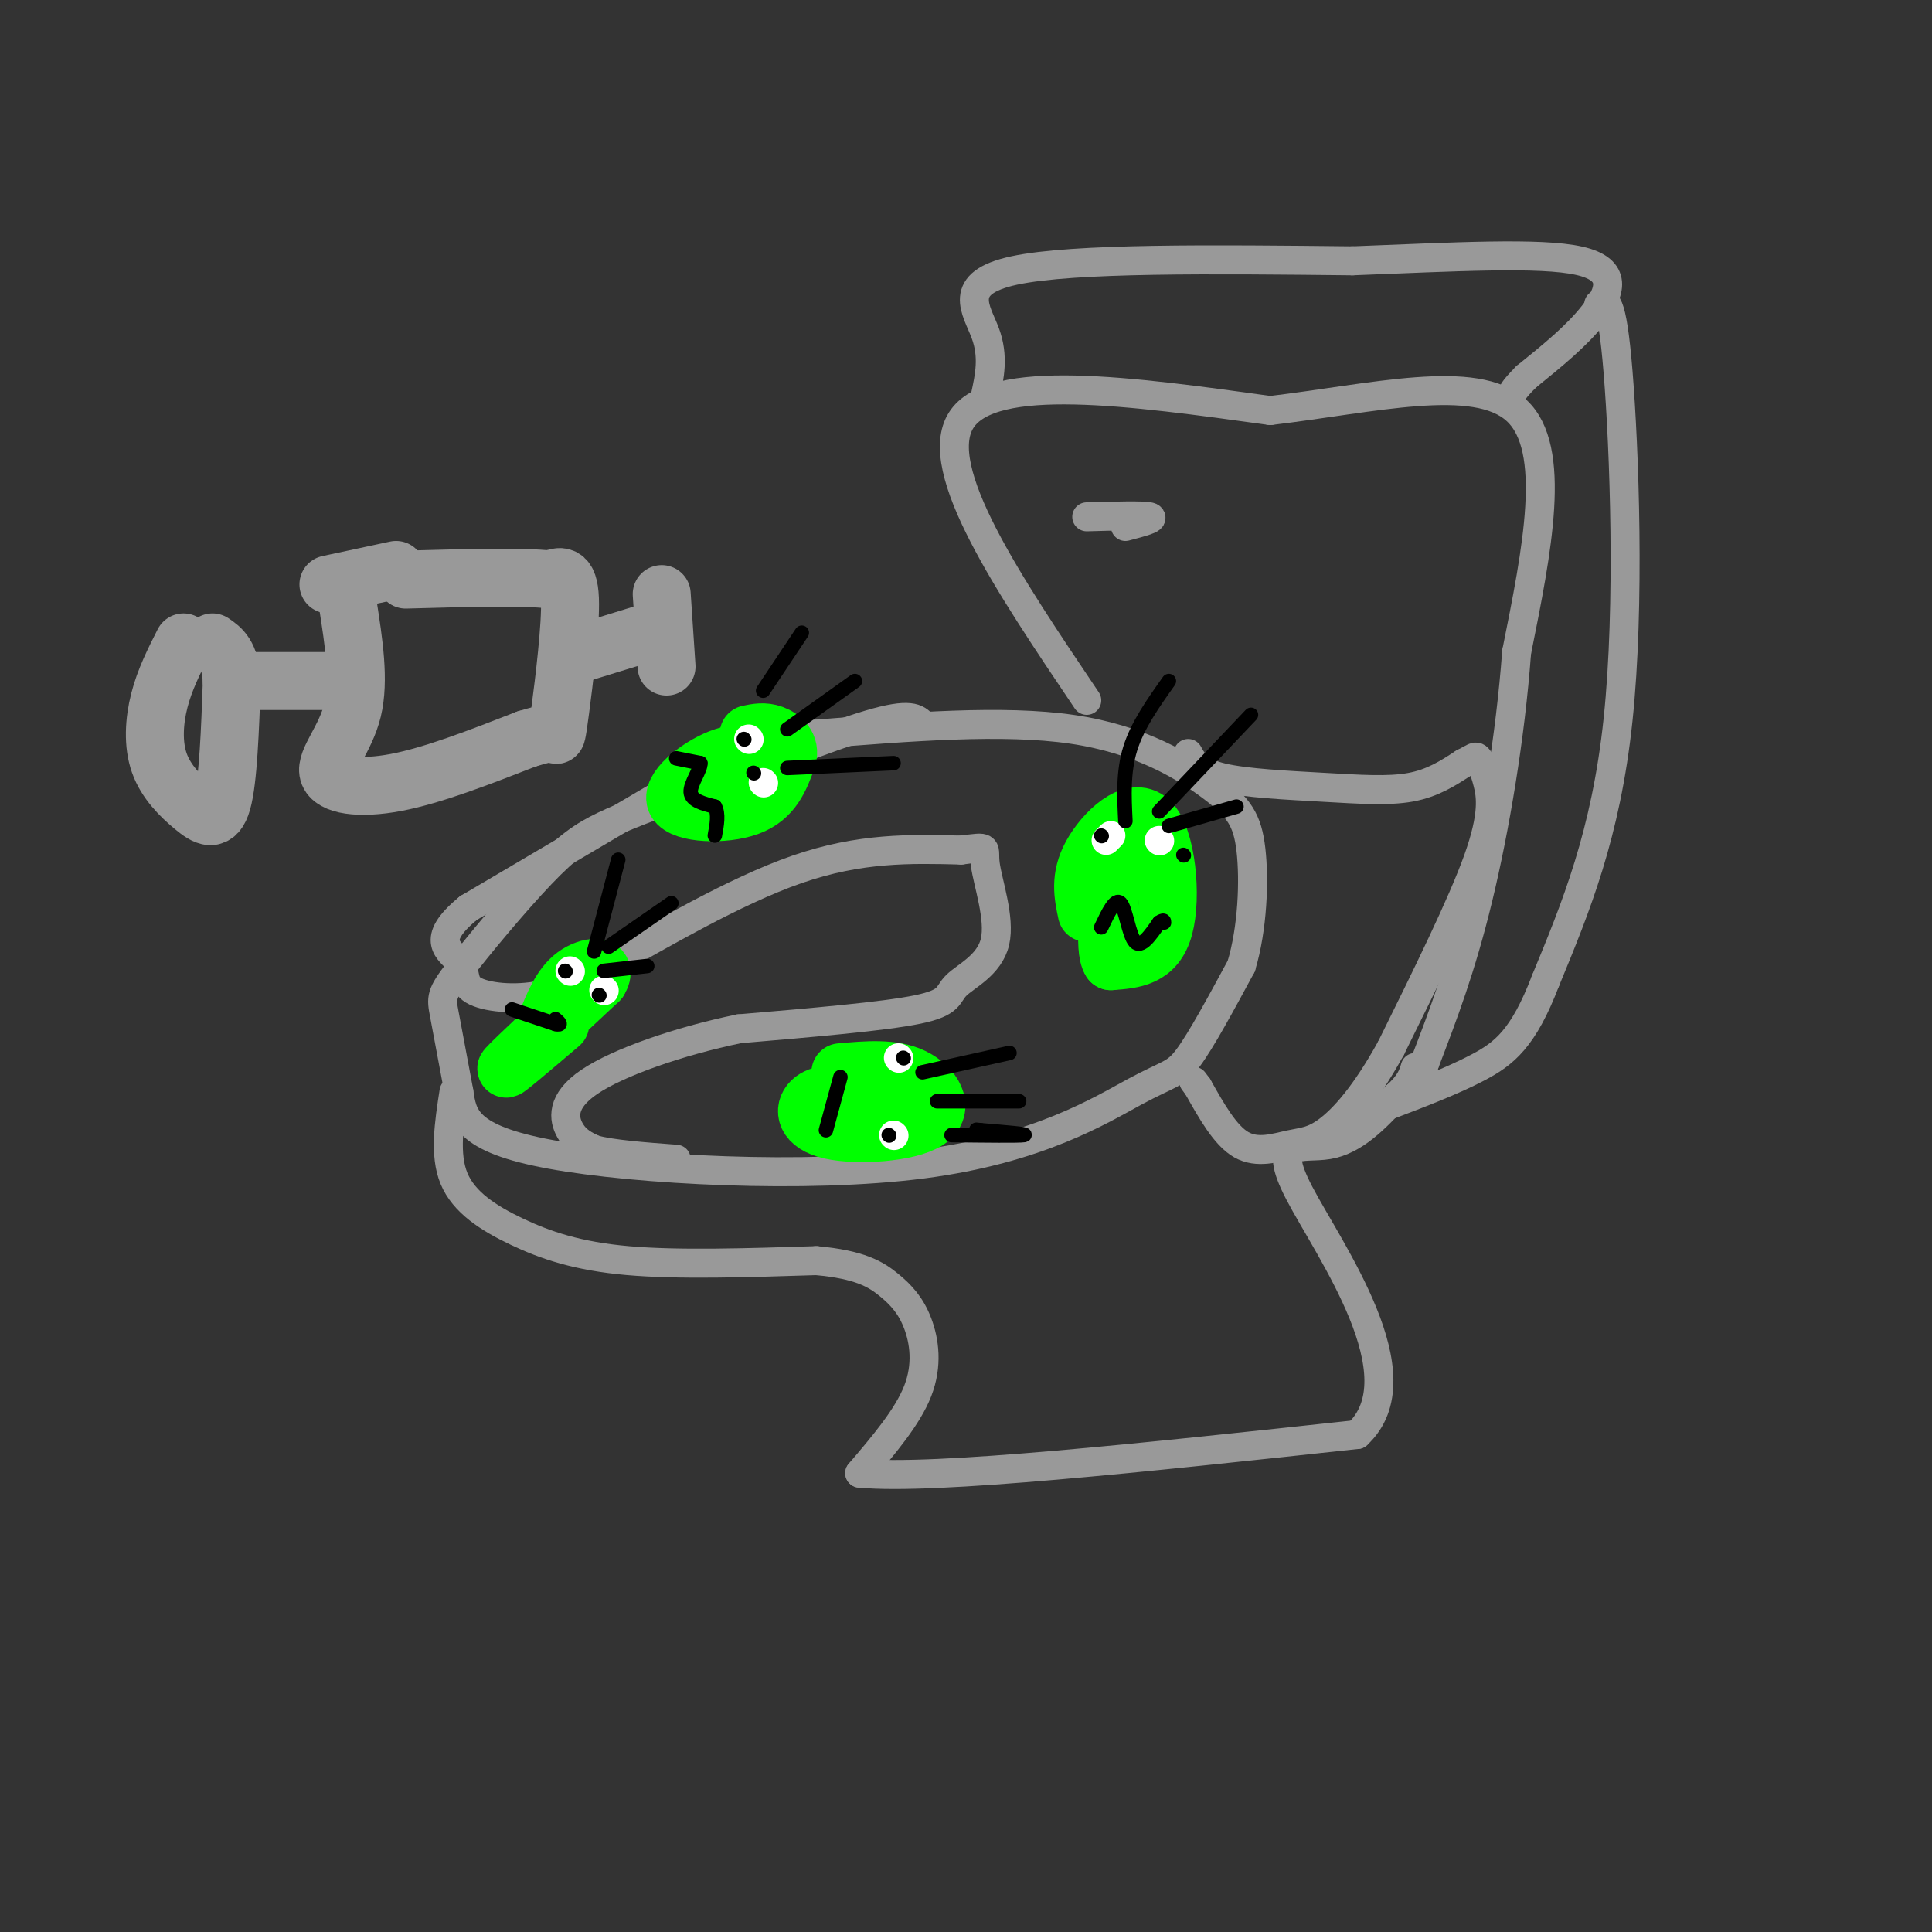 <svg viewBox='0 0 400 400' version='1.1' xmlns='http://www.w3.org/2000/svg' xmlns:xlink='http://www.w3.org/1999/xlink'><rect x="0" y="0" width="400" height="400" fill="#333333" stroke="none"/><g fill='none' stroke='rgb(153,153,153)' stroke-width='6' stroke-linecap='round' stroke-linejoin='round'><path d='M191,150c-1.222,-1.271 -2.443,-2.541 -11,0c-8.557,2.541 -24.449,8.894 -35,13c-10.551,4.106 -15.761,5.965 -20,8c-4.239,2.035 -7.507,4.247 -13,10c-5.493,5.753 -13.210,15.049 -17,20c-3.790,4.951 -3.654,5.557 -3,9c0.654,3.443 1.827,9.721 3,16'/><path d='M95,226c0.772,5.068 1.201,9.739 19,13c17.799,3.261 52.967,5.111 77,2c24.033,-3.111 36.932,-11.184 44,-15c7.068,-3.816 8.305,-3.376 11,-7c2.695,-3.624 6.847,-11.312 11,-19'/><path d='M257,200c2.346,-7.781 2.711,-17.735 2,-24c-0.711,-6.265 -2.499,-8.841 -8,-13c-5.501,-4.159 -14.715,-9.903 -29,-12c-14.285,-2.097 -33.643,-0.549 -53,1'/><path d='M169,152c-10.644,0.156 -10.756,0.044 -21,6c-10.244,5.956 -30.622,17.978 -51,30'/><path d='M97,188c-8.349,6.807 -3.722,8.825 -2,11c1.722,2.175 0.541,4.509 3,6c2.459,1.491 8.560,2.140 14,1c5.440,-1.140 10.220,-4.070 15,-7'/><path d='M127,199c9.267,-5.133 24.933,-14.467 38,-19c13.067,-4.533 23.533,-4.267 34,-4'/><path d='M199,176c6.144,-0.782 4.503,-0.737 5,3c0.497,3.737 3.133,11.167 2,16c-1.133,4.833 -6.036,7.071 -8,9c-1.964,1.929 -0.990,3.551 -8,5c-7.010,1.449 -22.005,2.724 -37,4'/><path d='M153,213c-12.440,2.560 -25.042,6.958 -31,11c-5.958,4.042 -5.274,7.726 -4,10c1.274,2.274 3.137,3.137 5,4'/><path d='M123,238c3.667,1.000 10.333,1.500 17,2'/><path d='M94,226c-1.018,6.542 -2.036,13.083 0,18c2.036,4.917 7.125,8.208 13,11c5.875,2.792 12.536,5.083 23,6c10.464,0.917 24.732,0.458 39,0'/><path d='M169,261c9.105,0.817 12.368,2.858 15,5c2.632,2.142 4.632,4.384 6,8c1.368,3.616 2.105,8.604 0,14c-2.105,5.396 -7.053,11.198 -12,17'/><path d='M178,305c15.167,1.500 59.083,-3.250 103,-8'/><path d='M281,297c13.036,-12.071 -5.875,-38.250 -12,-50c-6.125,-11.750 0.536,-9.071 6,-10c5.464,-0.929 9.732,-5.464 14,-10'/><path d='M289,227c3.000,-2.667 3.500,-4.333 4,-6'/><path d='M225,145c-16.167,-24.000 -32.333,-48.000 -26,-58c6.333,-10.000 35.167,-6.000 64,-2'/><path d='M263,85c21.289,-2.533 42.511,-7.867 51,0c8.489,7.867 4.244,28.933 0,50'/><path d='M314,135c-1.289,17.600 -4.511,36.600 -8,51c-3.489,14.400 -7.244,24.200 -11,34'/><path d='M295,220c-1.833,5.667 -0.917,2.833 0,0'/><path d='M225,107c5.833,-0.167 11.667,-0.333 13,0c1.333,0.333 -1.833,1.167 -5,2'/><path d='M204,82c0.889,-4.089 1.778,-8.178 0,-13c-1.778,-4.822 -6.222,-10.378 6,-13c12.222,-2.622 41.111,-2.311 70,-2'/><path d='M280,54c21.119,-0.810 38.917,-1.833 47,0c8.083,1.833 6.452,6.524 3,11c-3.452,4.476 -8.726,8.738 -14,13'/><path d='M316,78c-2.833,2.833 -2.917,3.417 -3,4'/><path d='M246,156c1.054,1.917 2.107,3.833 7,5c4.893,1.167 13.625,1.583 21,2c7.375,0.417 13.393,0.833 18,0c4.607,-0.833 7.804,-2.917 11,-5'/><path d='M303,158c2.285,-1.172 2.499,-1.603 3,-1c0.501,0.603 1.289,2.239 2,5c0.711,2.761 1.346,6.646 -2,16c-3.346,9.354 -10.673,24.177 -18,39'/><path d='M288,217c-5.375,9.740 -9.812,14.590 -13,17c-3.188,2.410 -5.128,2.380 -8,3c-2.872,0.620 -6.678,1.892 -10,0c-3.322,-1.892 -6.161,-6.946 -9,-12'/><path d='M248,225c-1.500,-2.000 -0.750,-1.000 0,0'/><path d='M331,63c1.356,-0.889 2.711,-1.778 4,14c1.289,15.778 2.511,48.222 0,72c-2.511,23.778 -8.756,38.889 -15,54'/><path d='M320,203c-4.600,12.044 -8.600,15.156 -14,18c-5.400,2.844 -12.200,5.422 -19,8'/></g>
<g fill='none' stroke='rgb(0,255,0)' stroke-width='12' stroke-linecap='round' stroke-linejoin='round'><path d='M161,157c-3.655,-0.929 -7.310,-1.857 -12,0c-4.690,1.857 -10.417,6.500 -9,9c1.417,2.500 9.976,2.857 15,1c5.024,-1.857 6.512,-5.929 8,-10'/><path d='M163,157c0.800,-2.667 -1.200,-4.333 -3,-5c-1.800,-0.667 -3.400,-0.333 -5,0'/><path d='M174,222c5.440,-0.491 10.880,-0.982 15,1c4.120,1.982 6.919,6.439 3,9c-3.919,2.561 -14.555,3.228 -20,2c-5.445,-1.228 -5.699,-4.351 -4,-6c1.699,-1.649 5.349,-1.825 9,-2'/><path d='M177,226c2.333,-0.500 3.667,-0.750 5,-1'/><path d='M225,189c-0.780,-3.667 -1.560,-7.333 1,-12c2.560,-4.667 8.458,-10.333 12,-7c3.542,3.333 4.726,15.667 3,22c-1.726,6.333 -6.363,6.667 -11,7'/><path d='M230,199c-1.667,-2.500 -0.333,-12.250 1,-22'/><path d='M116,212c-6.167,5.250 -12.333,10.500 -11,9c1.333,-1.500 10.167,-9.750 19,-18'/><path d='M124,203c2.111,-3.467 -2.111,-3.133 -5,-1c-2.889,2.133 -4.444,6.067 -6,10'/></g>
<g fill='none' stroke='rgb(255,255,255)' stroke-width='6' stroke-linecap='round' stroke-linejoin='round'><path d='M155,153c0.000,0.000 0.100,0.100 0.1,0.1'/><path d='M158,162c0.000,0.000 0.100,0.100 0.1,0.1'/><path d='M230,173c0.000,0.000 -1.000,1.000 -1,1'/><path d='M240,174c0.000,0.000 0.100,0.100 0.1,0.1'/><path d='M186,219c0.000,0.000 0.100,0.100 0.1,0.1'/><path d='M185,235c0.000,0.000 0.100,0.100 0.1,0.1'/><path d='M118,201c0.000,0.000 0.100,0.100 0.1,0.1'/><path d='M125,205c0.000,0.000 0.100,0.100 0.1,0.1'/></g>
<g fill='none' stroke='rgb(0,0,0)' stroke-width='3' stroke-linecap='round' stroke-linejoin='round'><path d='M154,153c0.000,0.000 0.100,0.100 0.1,0.1'/><path d='M156,160c0.000,0.000 0.100,0.100 0.1,0.1'/><path d='M228,173c0.000,0.000 0.100,0.100 0.1,0.1'/><path d='M245,177c0.000,0.000 0.100,0.100 0.1,0.1'/><path d='M228,192c1.467,-3.089 2.933,-6.178 4,-5c1.067,1.178 1.733,6.622 3,8c1.267,1.378 3.133,-1.311 5,-4'/><path d='M240,191c1.000,-0.667 1.000,-0.333 1,0'/><path d='M140,157c0.000,0.000 5.000,1.000 5,1'/><path d='M145,158c0.111,1.356 -2.111,4.244 -2,6c0.111,1.756 2.556,2.378 5,3'/><path d='M148,167c0.833,1.500 0.417,3.750 0,6'/><path d='M174,223c0.000,0.000 -3.000,11.000 -3,11'/><path d='M184,235c0.000,0.000 0.100,0.100 0.1,0.1'/><path d='M187,219c0.000,0.000 0.100,0.100 0.1,0.1'/><path d='M117,201c0.000,0.000 0.100,0.100 0.1,0.1'/><path d='M124,206c0.000,0.000 0.100,0.100 0.1,0.1'/><path d='M106,209c0.000,0.000 9.000,3.000 9,3'/><path d='M115,212c1.500,0.333 0.750,-0.333 0,-1'/><path d='M158,143c0.000,0.000 8.000,-12.000 8,-12'/><path d='M163,151c0.000,0.000 14.000,-10.000 14,-10'/><path d='M163,159c0.000,0.000 22.000,-1.000 22,-1'/><path d='M233,170c-0.250,-5.083 -0.500,-10.167 1,-15c1.500,-4.833 4.750,-9.417 8,-14'/><path d='M240,168c0.000,0.000 19.000,-20.000 19,-20'/><path d='M242,171c0.000,0.000 14.000,-4.000 14,-4'/><path d='M123,197c0.000,0.000 5.000,-19.000 5,-19'/><path d='M126,196c0.000,0.000 13.000,-9.000 13,-9'/><path d='M125,201c0.000,0.000 9.000,-1.000 9,-1'/><path d='M191,222c0.000,0.000 18.000,-4.000 18,-4'/><path d='M194,228c0.000,0.000 17.000,0.000 17,0'/><path d='M197,235c7.000,0.083 14.000,0.167 15,0c1.000,-0.167 -4.000,-0.583 -9,-1'/><path d='M203,234c-1.500,-0.167 -0.750,-0.083 0,0'/></g>
<g fill='none' stroke='rgb(153,153,153)' stroke-width='12' stroke-linecap='round' stroke-linejoin='round'><path d='M38,133c-1.946,3.841 -3.892,7.681 -5,12c-1.108,4.319 -1.380,9.116 0,13c1.380,3.884 4.410,6.853 7,9c2.590,2.147 4.740,3.470 6,-1c1.260,-4.470 1.630,-14.735 2,-25'/><path d='M48,141c-0.333,-5.500 -2.167,-6.750 -4,-8'/><path d='M48,141c0.000,0.000 24.000,0.000 24,0'/><path d='M72,125c1.244,7.940 2.488,15.881 1,22c-1.488,6.119 -5.708,10.417 -5,13c0.708,2.583 6.345,3.452 14,2c7.655,-1.452 17.327,-5.226 27,-9'/><path d='M109,153c5.520,-1.670 5.820,-1.344 6,-1c0.180,0.344 0.241,0.708 1,-5c0.759,-5.708 2.217,-17.488 2,-23c-0.217,-5.512 -2.108,-4.756 -4,-4'/><path d='M114,120c-5.667,-0.667 -17.833,-0.333 -30,0'/><path d='M121,135c0.000,0.000 13.000,-4.000 13,-4'/><path d='M137,123c0.000,0.000 1.000,15.000 1,15'/><path d='M82,118c0.000,0.000 -14.000,3.000 -14,3'/></g>
</svg>